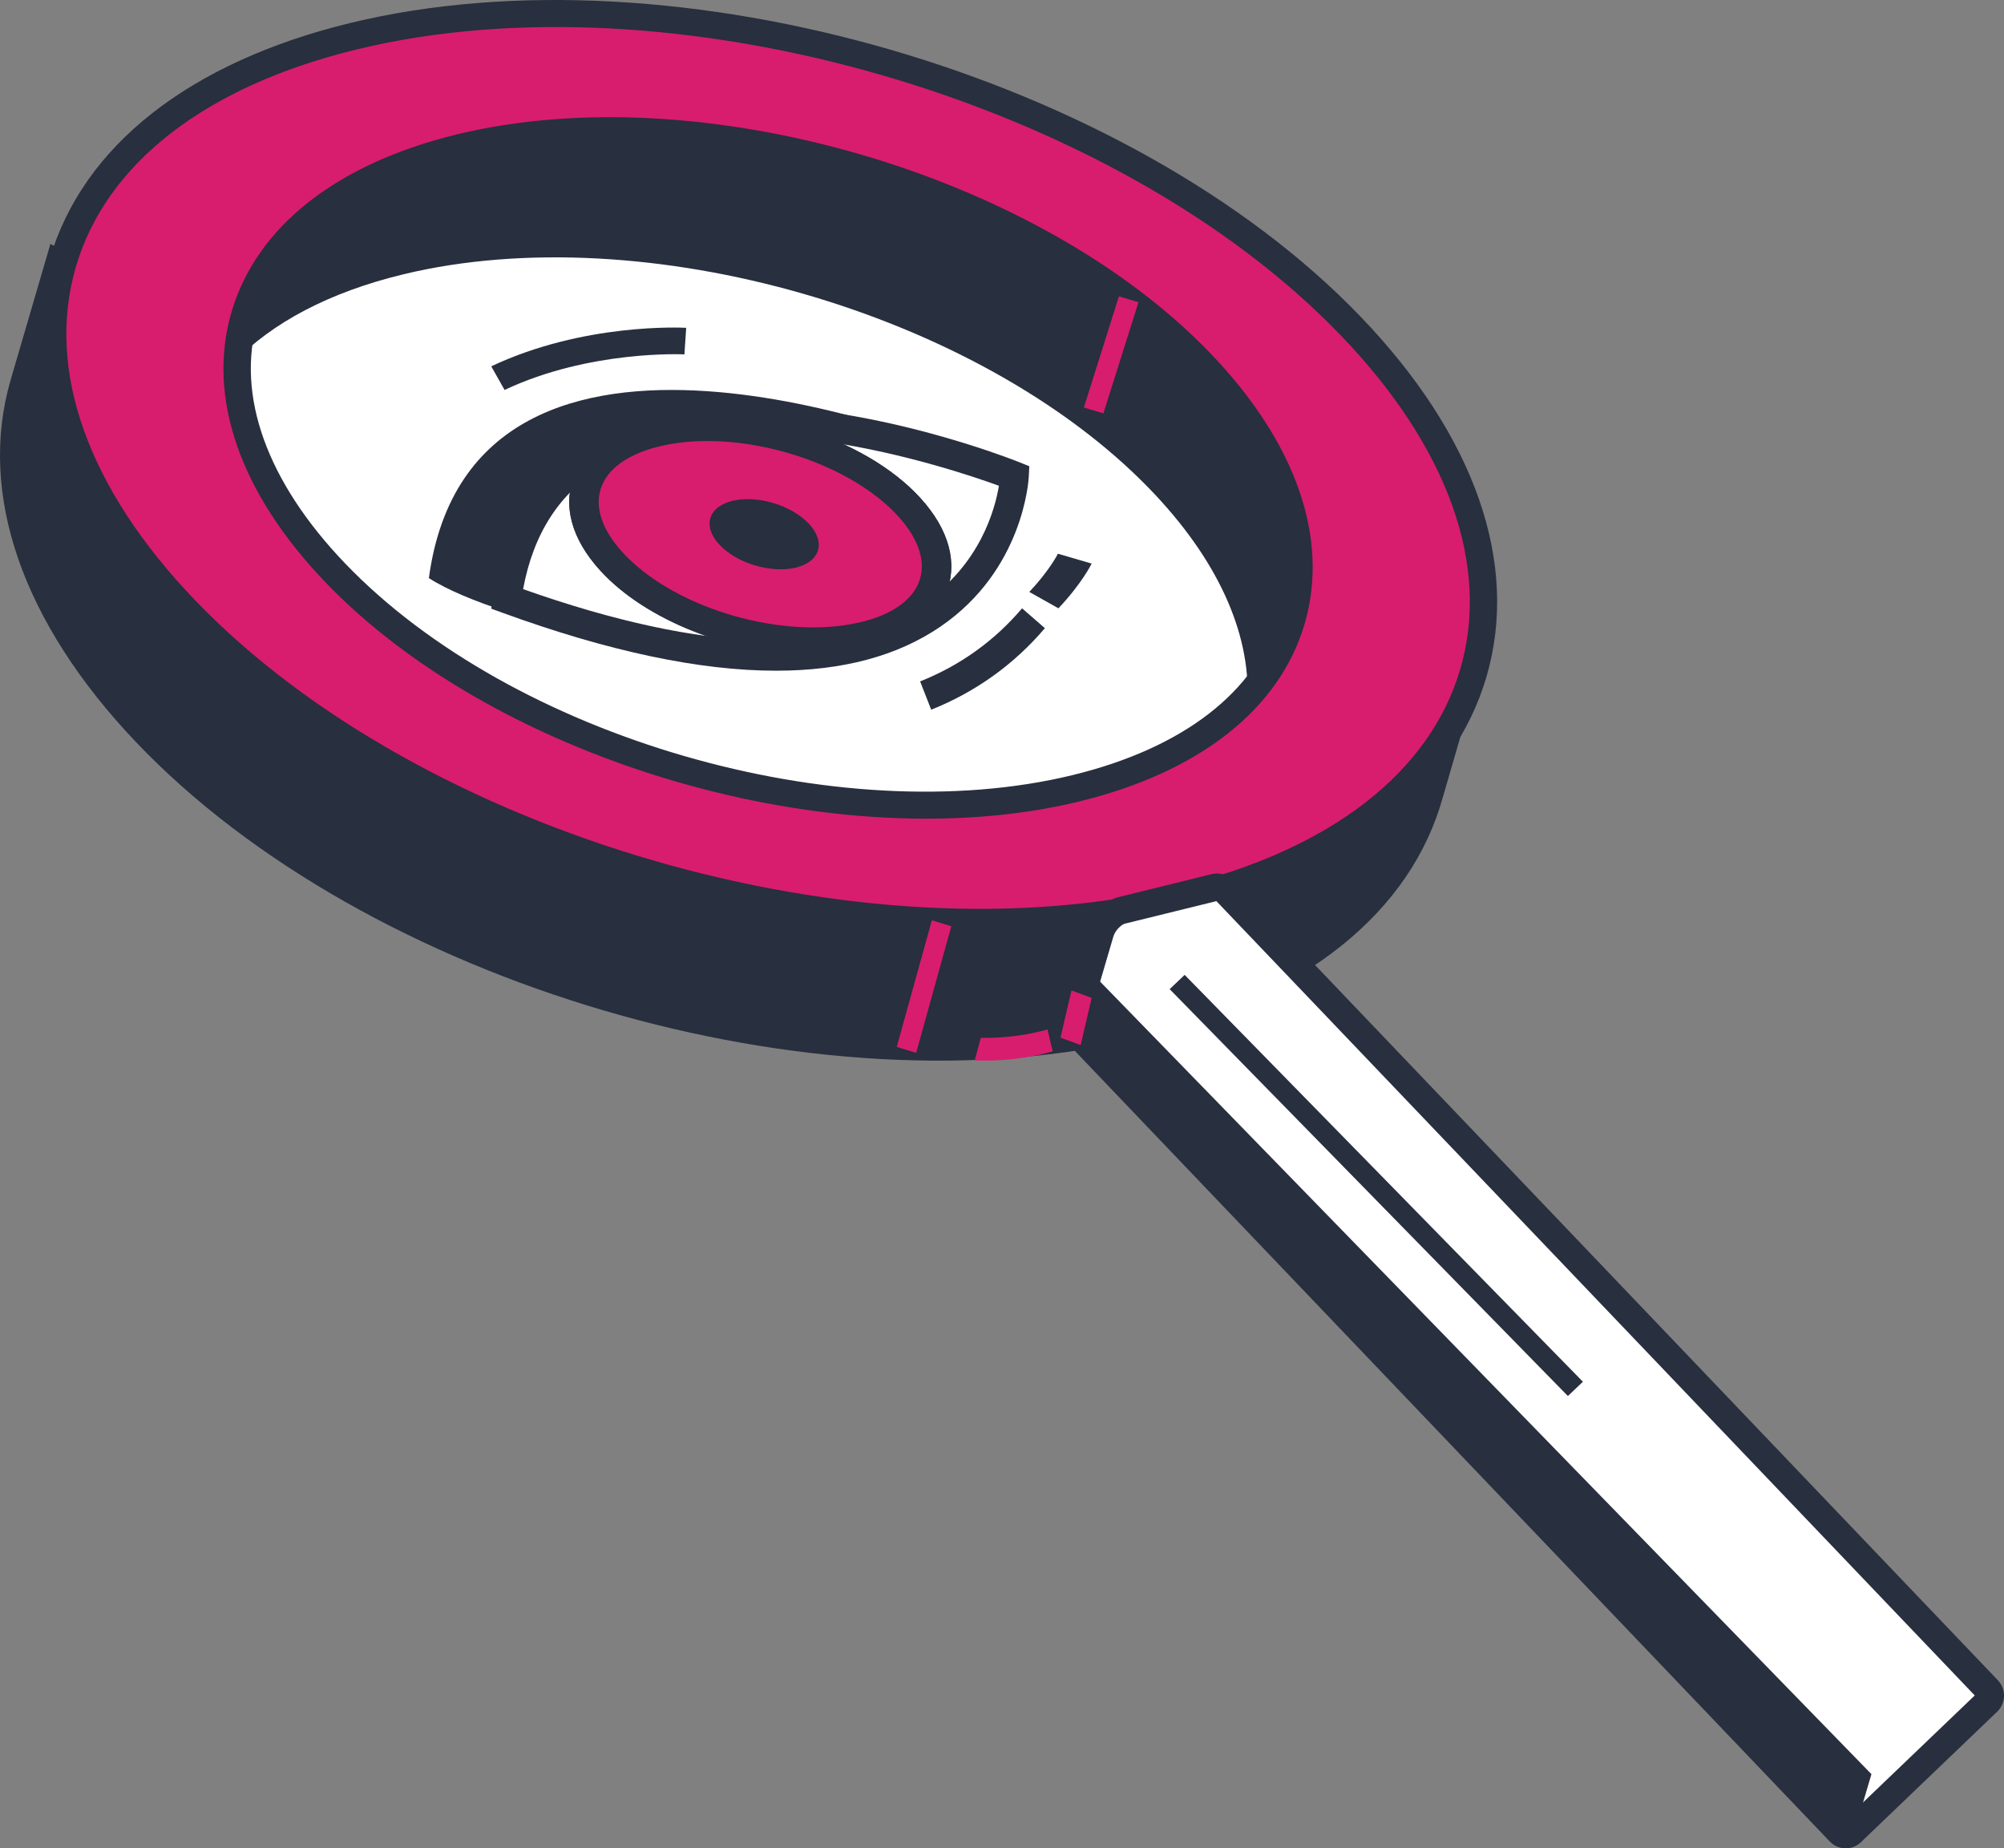 <svg width="257" height="237" viewBox="0 0 257 237" fill="none" xmlns="http://www.w3.org/2000/svg">
<rect x="0" y="0" width="257" height="237" fill="#808080" stroke="none"/>
<path d="M149 106H153V137H149V106Z" fill="#282F3E"/>
<path d="M149.259 62.529C127.304 39.62 84.496 27.149 53.643 34.672C22.789 42.199 15.576 66.87 37.531 89.779C48.509 101.233 67.608 96.169 84.911 101.207C102.215 106.249 117.723 121.397 133.147 117.632C164.001 110.109 171.214 85.438 149.259 62.529ZM146.962 132.046C105.387 142.186 47.701 125.381 18.119 94.512C3.332 79.078 -1.636 63.056 2.29 49.617C2.29 49.614 2.29 49.61 2.294 49.606L6.84 34.157L10.261 35.93C16.802 28.945 26.731 23.455 39.832 20.262C59.961 15.352 89.808 4.651 112.471 10.913C136.618 17.585 153.412 41.872 168.671 57.796C177.985 67.514 183.394 77.466 185.149 86.861L189 87.226L184.715 101.877H184.703C181.059 115.689 168.166 126.876 146.962 132.046Z" fill="#282F3E"/>
<path d="M85.258 98.921C78.668 96.985 71.936 96.513 65.429 96.059C54.726 95.305 45.483 94.652 39.162 88.01C29.105 77.44 25.127 66.259 27.956 56.518C30.785 46.781 40.121 39.504 54.252 36.031C84.183 28.683 125.869 40.914 147.161 63.288C157.218 73.854 161.196 85.039 158.367 94.776C155.539 104.517 146.202 111.794 132.071 115.263C123.096 117.469 113.775 112.521 103.912 107.285C97.934 104.108 91.751 100.826 85.258 98.921ZM119.16 118.028C123.723 119.367 128.268 119.809 132.899 118.673C148.292 114.892 158.528 106.756 161.718 95.763C164.913 84.769 160.64 72.373 149.684 60.865C127.623 37.681 84.441 25.011 53.424 32.625C38.031 36.406 27.796 44.542 24.601 55.535C21.411 66.529 25.683 78.922 36.639 90.433C43.897 98.062 54.234 98.786 65.182 99.559C71.507 100.001 78.049 100.462 84.28 102.289C90.434 104.097 96.457 107.293 102.282 110.387C108.028 113.437 113.603 116.4 119.16 118.028ZM182.201 99.465H182.16L181.798 100.826C178.193 114.569 165.39 124.794 145.732 129.621C105.215 139.569 48.793 123.02 19.959 92.725C6.257 78.321 0.846 63.048 4.716 49.706L8.619 36.353L11.294 37.752L12.201 36.777C18.616 29.887 28.43 24.662 40.591 21.676C44.065 20.821 47.834 19.794 51.804 18.71C70.384 13.639 93.509 7.326 111.566 12.352C111.778 12.408 111.991 12.472 112.204 12.532C130.422 17.877 144.46 33.882 156.867 48.022C160.159 51.777 163.267 55.321 166.364 58.573C175.01 67.658 180.492 77.361 182.212 86.633L182.451 87.935L185.466 88.22L182.201 99.465ZM77.5 129.584C100.882 136.444 125.764 138.139 146.564 133.027C167.334 127.93 180.992 116.955 185.067 102.113L190 85.133L185.38 84.69C183.287 75.148 177.607 65.31 168.887 56.15C165.838 52.947 162.752 49.429 159.483 45.704C146.766 31.204 132.366 14.794 113.189 9.167C112.958 9.1 112.73 9.033 112.499 8.969C93.516 3.688 69.88 10.139 50.89 15.323C46.95 16.399 43.211 17.423 39.759 18.267C27.501 21.279 17.444 26.504 10.574 33.42L6.466 31.275L1.365 48.712C-2.874 63.318 2.839 79.803 17.437 95.148C32.236 110.698 54.118 122.724 77.5 129.584Z" fill="#282F3E"/>
<path d="M147.31 62.563C156.194 71.69 160.294 81.1 159.984 89.562C155.132 94.585 147.819 98.534 138.209 100.843C107.387 108.246 64.62 95.978 42.689 73.437C33.809 64.31 29.709 54.899 30.016 46.442C34.868 41.415 42.18 37.466 51.794 35.156C82.613 27.754 125.379 40.025 147.31 62.563Z" fill="white"/>
<path d="M153.626 45.957C131.766 23.183 89.138 10.786 58.421 18.265C27.699 25.744 20.514 50.269 42.374 73.043C64.235 95.817 106.859 108.215 137.58 100.736C168.301 93.257 175.487 68.731 153.626 45.957ZM151.335 115.065C109.939 125.142 52.505 108.436 23.046 77.749C-6.41 47.061 3.27 14.016 44.666 3.935C86.062 -6.141 143.496 10.561 172.951 41.248C202.411 71.939 192.731 104.984 151.335 115.065Z" fill="#D81D6E"/>
<path d="M152.698 47.713C162.788 58.217 166.78 69.334 163.941 79.018C161.103 88.698 151.732 95.933 137.549 99.386C107.509 106.691 65.679 94.538 44.302 72.287C34.212 61.782 30.22 50.662 33.055 40.982C35.894 31.298 45.268 24.063 59.451 20.614C89.491 13.309 131.328 25.465 152.698 47.713ZM86.708 100.217C104.202 105.304 122.819 106.557 138.381 102.772C153.829 99.013 164.102 90.925 167.308 79.995C170.51 69.065 166.222 56.744 155.23 45.304C133.081 22.251 89.746 9.654 58.616 17.228C43.167 20.983 32.894 29.071 29.692 40.005C26.486 50.935 30.778 63.255 41.77 74.696C52.844 86.222 69.215 95.135 86.708 100.217ZM113.25 9.681C136.107 16.322 157.5 27.964 171.967 43.022C185.723 57.341 191.158 72.533 187.27 85.797C183.379 99.061 170.593 108.954 151.264 113.66C110.599 123.553 53.972 107.093 25.029 76.974C11.277 62.659 5.846 47.467 9.734 34.203C13.621 20.938 26.407 11.042 45.736 6.339C66.069 1.395 90.394 3.035 113.25 9.681ZM82.783 113.619C106.251 120.443 131.22 122.125 152.095 117.046C172.694 112.038 186.379 101.284 190.63 86.774C194.884 72.261 189.158 55.868 174.499 40.613C144.792 9.688 86.656 -7.204 44.901 2.953C24.31 7.961 10.625 18.712 6.371 33.226C2.116 47.739 7.842 64.132 22.497 79.383C37.354 94.844 59.316 106.803 82.783 113.619Z" fill="#282F3E"/>
<path d="M115 134.237L117.493 135L122 118.763L119.507 118L115 134.237Z" fill="#D81D6E"/>
<path d="M139 52.25L141.506 53L146 38.754L143.494 38L139 52.25Z" fill="#D81D6E"/>
<path d="M255.656 219.029C256.1 218.615 256.115 217.924 255.694 217.49L156.44 115.249C156.44 115.249 155.805 114.906 155.316 115.025L143.178 117.969C142.035 118.249 140.798 119.526 140.418 120.823L137.1 132.103C136.935 132.667 136.987 133.116 137.16 133.452L236.414 235.671C236.832 236.096 237.516 236.111 237.953 235.704L255.656 219.029Z" fill="white"/>
<path d="M253.248 217.393L236.718 233.221L139.464 131.391L142.781 120.091C143.011 119.284 143.821 118.545 144.252 118.436L155.994 115.545L253.248 217.393ZM235.901 236.885C236.829 237.159 237.877 236.945 238.631 236.229L256.123 219.478C256.669 218.953 256.981 218.241 256.999 217.479C257.014 216.714 256.736 215.994 256.212 215.443L158.003 112.593L157.769 112.462C157.483 112.308 156.465 111.813 155.418 112.075L143.427 115.031C141.704 115.455 139.991 117.21 139.442 119.108L136.169 130.435C135.82 131.642 136.076 132.539 136.355 133.083L136.648 133.495L234.671 236.135C235.02 236.499 235.444 236.75 235.901 236.885Z" fill="#282F3E"/>
<path d="M139.266 124L137 131.669L237.779 235L240 227.485L139.266 124Z" fill="#282F3E"/>
<path d="M201.071 179L203 177.17L151.925 125L150 126.83L201.071 179Z" fill="#282F3E"/>
<path d="M125.777 133.077C128.727 133.113 131.588 132.77 134.338 132L135 134.81C131.788 135.71 128.446 136.097 125 135.98L125.777 133.077Z" fill="#D81D6E"/>
<path d="M136 133.052L138.59 134L140 127.948L137.413 127L136 133.052Z" fill="#D81D6E"/>
<path d="M122 57.522C122 57.522 116.773 86.999 76.884 81.258C69.66 80.217 59.612 77.098 55 74.127C60.646 32.34 122 57.522 122 57.522Z" fill="#282F3E"/>
<path d="M131 60.852C131 60.852 129.021 98.103 64 75.984C69.645 37.91 131 60.852 131 60.852Z" fill="white"/>
<path d="M128.104 62.286C127.617 65.241 125.72 72.361 118.528 77.251C108.057 84.364 90.294 83.77 67.085 75.539C68.398 68.4 71.808 63.143 77.232 59.897C93.08 50.423 121.628 59.927 128.104 62.286ZM99.518 86C108.053 86 115.104 84.114 120.624 80.335C131.222 73.083 131.908 61.617 131.934 61.129L132 59.78L130.771 59.285C129.306 58.699 94.755 45.064 75.379 56.655C68.564 60.729 64.469 67.418 63.21 76.526L63 78.045L64.41 78.559C78.003 83.517 89.737 86 99.518 86Z" fill="#282F3E"/>
<path d="M80.019 72.868C87.015 80.503 100.74 84.734 110.67 82.322C120.604 79.91 122.98 71.763 115.981 64.132C108.981 56.497 95.26 52.266 85.326 54.678C75.396 57.093 73.02 65.237 80.019 72.868Z" fill="#D81D6E"/>
<path d="M90.72 56.556C99.344 56.556 109.121 60.083 114.6 65.592C117.596 68.601 118.789 71.7 117.961 74.314C117.133 76.928 114.335 78.891 110.086 79.844C100.483 81.99 87.166 78.211 80.396 71.409C77.404 68.4 76.208 65.3 77.035 62.687C77.863 60.073 80.662 58.11 84.914 57.157C86.741 56.747 88.7 56.556 90.72 56.556ZM104.435 84C106.706 84 108.905 83.781 110.951 83.32C116.571 82.066 120.346 79.229 121.58 75.342C122.814 71.452 121.31 67.12 117.346 63.14C109.763 55.51 94.821 51.264 84.045 53.676C78.425 54.935 74.651 57.768 73.42 61.658C72.186 65.548 73.69 69.881 77.651 73.861C83.798 80.041 94.764 84 104.435 84Z" fill="#282F3E"/>
<path d="M80.019 72.868C87.015 80.503 100.74 84.734 110.67 82.322C120.604 79.907 122.98 71.763 115.981 64.132C108.981 56.497 95.26 52.266 85.326 54.678C75.396 57.09 73.02 65.233 80.019 72.868Z" fill="#D81D6E"/>
<path d="M90.716 56.551C99.34 56.551 109.117 60.082 114.604 65.587C117.596 68.597 118.792 71.696 117.961 74.313C117.133 76.927 114.335 78.891 110.086 79.84C100.486 81.994 87.166 78.211 80.396 71.408C77.404 68.399 76.208 65.299 77.035 62.685C77.863 60.071 80.662 58.105 84.911 57.155C86.733 56.746 88.696 56.551 90.716 56.551ZM104.436 84C106.706 84 108.905 83.781 110.951 83.32C116.575 82.062 120.349 79.229 121.58 75.338C122.814 71.451 121.31 67.115 117.346 63.135C109.759 55.512 94.821 51.266 84.045 53.675C78.425 54.933 74.651 57.767 73.42 61.657C72.186 65.547 73.69 69.88 77.651 73.86C83.798 80.038 94.764 84 104.436 84Z" fill="#282F3E"/>
<path d="M92.28 69.856C94.506 72.224 98.872 73.539 102.031 72.789C105.192 72.039 105.948 69.512 103.722 67.144C101.496 64.776 97.129 63.461 93.968 64.211C90.809 64.961 90.05 67.488 92.28 69.856Z" fill="#282F3E"/>
<path d="M119.42 91C125.14 88.713 130.046 85.194 134 80.546L131.074 78C127.535 82.17 123.134 85.324 118 87.371L119.42 91Z" fill="#282F3E"/>
<path d="M135.737 78C138.729 74.832 139.949 72.365 140 72.264L135.672 71C135.663 71.022 134.592 73.151 132 75.899L135.737 78Z" fill="#282F3E"/>
<path d="M64.707 50C75.633 44.849 87.651 45.435 87.771 45.439L88 42.034C87.467 42.007 74.864 41.375 63 46.97L64.707 50Z" fill="#282F3E"/>
</svg>

